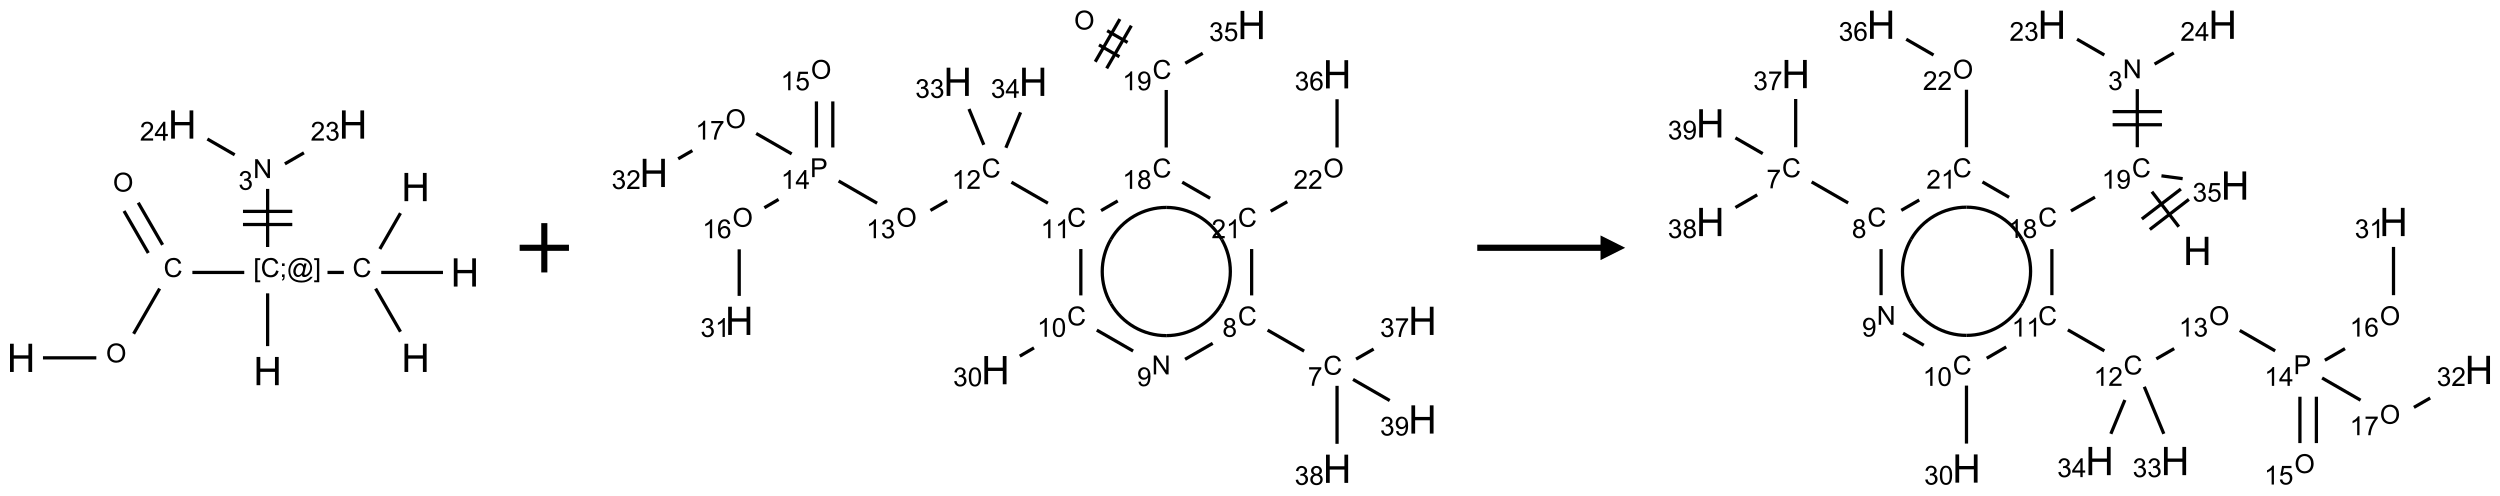 <?xml version="1.0" encoding="UTF-8"?>
<svg xmlns="http://www.w3.org/2000/svg" xmlns:xlink="http://www.w3.org/1999/xlink" width="1014" height="201" viewBox="0 0 1014 201">
<defs>
<g>
<g id="glyph-0-0">
<path d="M 2 0 L 2 -10 L 10 -10 L 10 0 Z M 2.25 -0.25 L 9.75 -0.25 L 9.75 -9.75 L 2.25 -9.75 Z M 2.25 -0.25 "/>
</g>
<g id="glyph-0-1">
<path d="M 1.281 0 L 1.281 -11.453 L 2.797 -11.453 L 2.797 -6.75 L 8.75 -6.75 L 8.75 -11.453 L 10.266 -11.453 L 10.266 0 L 8.75 0 L 8.75 -5.398 L 2.797 -5.398 L 2.797 0 Z M 1.281 0 "/>
</g>
<g id="glyph-1-0">
<path d="M 1.332 0 L 1.332 -6.668 L 6.668 -6.668 L 6.668 0 Z M 1.5 -0.168 L 6.5 -0.168 L 6.5 -6.5 L 1.5 -6.5 Z M 1.5 -0.168 "/>
</g>
<g id="glyph-1-1">
<path d="M 0.516 -3.719 C 0.516 -4.984 0.855 -5.977 1.535 -6.695 C 2.215 -7.414 3.094 -7.77 4.172 -7.77 C 4.875 -7.77 5.512 -7.602 6.078 -7.266 C 6.645 -6.93 7.074 -6.461 7.371 -5.855 C 7.668 -5.254 7.816 -4.57 7.816 -3.809 C 7.816 -3.035 7.66 -2.34 7.348 -1.73 C 7.035 -1.117 6.594 -0.656 6.02 -0.34 C 5.449 -0.027 4.828 0.129 4.168 0.129 C 3.449 0.129 2.805 -0.043 2.238 -0.391 C 1.672 -0.738 1.246 -1.211 0.953 -1.812 C 0.66 -2.414 0.516 -3.047 0.516 -3.719 Z M 1.559 -3.703 C 1.559 -2.781 1.805 -2.059 2.301 -1.527 C 2.793 -1 3.414 -0.734 4.16 -0.734 C 4.922 -0.734 5.547 -1 6.039 -1.535 C 6.531 -2.07 6.777 -2.828 6.777 -3.812 C 6.777 -4.434 6.672 -4.977 6.461 -5.441 C 6.25 -5.902 5.945 -6.262 5.539 -6.52 C 5.133 -6.773 4.68 -6.902 4.176 -6.902 C 3.461 -6.902 2.848 -6.656 2.332 -6.164 C 1.816 -5.672 1.559 -4.852 1.559 -3.703 Z M 1.559 -3.703 "/>
</g>
<g id="glyph-1-2">
<path d="M 6.27 -2.676 L 7.281 -2.422 C 7.07 -1.594 6.688 -0.961 6.137 -0.523 C 5.586 -0.086 4.914 0.129 4.121 0.129 C 3.297 0.129 2.629 -0.039 2.113 -0.371 C 1.598 -0.707 1.203 -1.191 0.934 -1.828 C 0.664 -2.465 0.531 -3.145 0.531 -3.875 C 0.531 -4.672 0.684 -5.363 0.988 -5.957 C 1.293 -6.547 1.723 -6.996 2.285 -7.305 C 2.844 -7.613 3.461 -7.766 4.137 -7.766 C 4.898 -7.766 5.543 -7.57 6.062 -7.184 C 6.582 -6.793 6.945 -6.246 7.152 -5.543 L 6.156 -5.309 C 5.98 -5.863 5.723 -6.266 5.387 -6.52 C 5.051 -6.773 4.625 -6.902 4.113 -6.902 C 3.527 -6.902 3.039 -6.762 2.645 -6.48 C 2.25 -6.199 1.973 -5.82 1.812 -5.348 C 1.652 -4.871 1.574 -4.383 1.574 -3.879 C 1.574 -3.23 1.668 -2.664 1.855 -2.18 C 2.047 -1.695 2.34 -1.332 2.738 -1.094 C 3.137 -0.855 3.57 -0.734 4.035 -0.734 C 4.602 -0.734 5.082 -0.898 5.473 -1.223 C 5.867 -1.551 6.133 -2.035 6.27 -2.676 Z M 6.27 -2.676 "/>
</g>
<g id="glyph-1-3">
<path d="M 0.723 2.121 L 0.723 -7.637 L 2.793 -7.637 L 2.793 -6.859 L 1.66 -6.859 L 1.66 1.344 L 2.793 1.344 L 2.793 2.121 Z M 0.723 2.121 "/>
</g>
<g id="glyph-1-4">
<path d="M 0.949 -4.465 L 0.949 -5.531 L 2.016 -5.531 L 2.016 -4.465 Z M 0.949 0 L 0.949 -1.066 L 2.016 -1.066 L 2.016 0 C 2.016 0.391 1.945 0.711 1.809 0.949 C 1.668 1.191 1.449 1.379 1.145 1.512 L 0.887 1.109 C 1.082 1.023 1.23 0.895 1.324 0.727 C 1.418 0.559 1.469 0.316 1.48 0 Z M 0.949 0 "/>
</g>
<g id="glyph-1-5">
<path d="M 6.047 -0.848 C 5.82 -0.59 5.57 -0.379 5.289 -0.223 C 5.008 -0.062 4.73 0.016 4.449 0.016 C 4.141 0.016 3.84 -0.074 3.547 -0.254 C 3.254 -0.434 3.02 -0.715 2.836 -1.09 C 2.652 -1.465 2.562 -1.875 2.562 -2.324 C 2.562 -2.875 2.703 -3.43 2.988 -3.98 C 3.27 -4.535 3.621 -4.953 4.043 -5.23 C 4.461 -5.508 4.871 -5.645 5.266 -5.645 C 5.566 -5.645 5.855 -5.566 6.129 -5.41 C 6.402 -5.25 6.641 -5.012 6.84 -4.688 L 7.016 -5.496 L 7.949 -5.496 L 7.199 -2 C 7.094 -1.516 7.043 -1.246 7.043 -1.191 C 7.043 -1.098 7.078 -1.02 7.148 -0.949 C 7.219 -0.883 7.305 -0.848 7.406 -0.848 C 7.59 -0.848 7.832 -0.953 8.129 -1.168 C 8.527 -1.445 8.84 -1.816 9.07 -2.285 C 9.301 -2.75 9.418 -3.234 9.418 -3.73 C 9.418 -4.309 9.27 -4.852 8.973 -5.355 C 8.676 -5.859 8.23 -6.262 7.645 -6.562 C 7.055 -6.863 6.406 -7.016 5.691 -7.016 C 4.879 -7.016 4.137 -6.824 3.465 -6.445 C 2.793 -6.066 2.273 -5.52 1.902 -4.809 C 1.535 -4.098 1.348 -3.34 1.348 -2.527 C 1.348 -1.676 1.535 -0.941 1.902 -0.328 C 2.273 0.285 2.809 0.742 3.508 1.035 C 4.207 1.328 4.984 1.473 5.832 1.473 C 6.742 1.473 7.504 1.32 8.121 1.016 C 8.734 0.711 9.195 0.34 9.5 -0.098 L 10.441 -0.098 C 10.266 0.266 9.961 0.637 9.531 1.016 C 9.102 1.395 8.59 1.695 7.996 1.914 C 7.402 2.133 6.688 2.246 5.848 2.246 C 5.078 2.246 4.367 2.145 3.715 1.949 C 3.066 1.75 2.512 1.453 2.051 1.055 C 1.594 0.656 1.25 0.199 1.016 -0.316 C 0.723 -0.973 0.578 -1.684 0.578 -2.441 C 0.578 -3.289 0.75 -4.098 1.098 -4.863 C 1.523 -5.805 2.125 -6.527 2.902 -7.027 C 3.684 -7.527 4.629 -7.777 5.738 -7.777 C 6.602 -7.777 7.375 -7.602 8.059 -7.246 C 8.746 -6.895 9.285 -6.371 9.684 -5.672 C 10.02 -5.07 10.188 -4.418 10.188 -3.715 C 10.188 -2.707 9.832 -1.812 9.125 -1.031 C 8.492 -0.328 7.801 0.02 7.051 0.02 C 6.812 0.02 6.617 -0.016 6.473 -0.09 C 6.324 -0.16 6.215 -0.266 6.145 -0.402 C 6.102 -0.488 6.066 -0.637 6.047 -0.848 Z M 3.527 -2.262 C 3.527 -1.785 3.641 -1.414 3.863 -1.152 C 4.09 -0.887 4.348 -0.754 4.641 -0.754 C 4.836 -0.754 5.039 -0.812 5.254 -0.93 C 5.469 -1.047 5.676 -1.219 5.871 -1.449 C 6.066 -1.676 6.23 -1.969 6.355 -2.32 C 6.48 -2.672 6.543 -3.027 6.543 -3.379 C 6.543 -3.852 6.426 -4.219 6.191 -4.48 C 5.957 -4.738 5.672 -4.871 5.332 -4.871 C 5.109 -4.871 4.902 -4.812 4.707 -4.699 C 4.512 -4.586 4.32 -4.406 4.137 -4.156 C 3.953 -3.906 3.805 -3.602 3.691 -3.246 C 3.582 -2.887 3.527 -2.559 3.527 -2.262 Z M 3.527 -2.262 "/>
</g>
<g id="glyph-1-6">
<path d="M 2.27 2.121 L 0.203 2.121 L 0.203 1.344 L 1.332 1.344 L 1.332 -6.859 L 0.203 -6.859 L 0.203 -7.637 L 2.27 -7.637 Z M 2.27 2.121 "/>
</g>
<g id="glyph-1-7">
<path d="M 0.812 0 L 0.812 -7.637 L 1.848 -7.637 L 5.859 -1.641 L 5.859 -7.637 L 6.828 -7.637 L 6.828 0 L 5.793 0 L 1.781 -6 L 1.781 0 Z M 0.812 0 "/>
</g>
<g id="glyph-1-8">
<path d="M 0.449 -2.016 L 1.387 -2.141 C 1.492 -1.609 1.676 -1.227 1.934 -0.992 C 2.191 -0.758 2.508 -0.641 2.879 -0.641 C 3.32 -0.641 3.695 -0.793 3.996 -1.098 C 4.301 -1.402 4.453 -1.781 4.453 -2.234 C 4.453 -2.664 4.312 -3.02 4.031 -3.301 C 3.75 -3.578 3.391 -3.719 2.957 -3.719 C 2.781 -3.719 2.562 -3.684 2.297 -3.613 L 2.402 -4.438 C 2.465 -4.43 2.516 -4.426 2.551 -4.426 C 2.949 -4.426 3.312 -4.531 3.629 -4.738 C 3.949 -4.949 4.109 -5.27 4.109 -5.703 C 4.109 -6.047 3.992 -6.332 3.762 -6.559 C 3.527 -6.785 3.227 -6.895 2.859 -6.895 C 2.496 -6.895 2.191 -6.781 1.949 -6.551 C 1.707 -6.324 1.547 -5.98 1.48 -5.52 L 0.543 -5.688 C 0.656 -6.316 0.918 -6.805 1.324 -7.148 C 1.73 -7.492 2.234 -7.668 2.84 -7.668 C 3.254 -7.668 3.641 -7.578 3.988 -7.398 C 4.34 -7.219 4.609 -6.977 4.793 -6.668 C 4.98 -6.359 5.074 -6.031 5.074 -5.684 C 5.074 -5.352 4.984 -5.051 4.809 -4.781 C 4.629 -4.512 4.367 -4.297 4.02 -4.137 C 4.473 -4.031 4.824 -3.816 5.074 -3.488 C 5.324 -3.16 5.449 -2.75 5.449 -2.254 C 5.449 -1.59 5.203 -1.023 4.719 -0.559 C 4.234 -0.098 3.617 0.137 2.875 0.137 C 2.203 0.137 1.648 -0.062 1.207 -0.465 C 0.762 -0.863 0.512 -1.379 0.449 -2.016 Z M 0.449 -2.016 "/>
</g>
<g id="glyph-1-9">
<path d="M 5.371 -0.902 L 5.371 0 L 0.324 0 C 0.316 -0.227 0.352 -0.441 0.434 -0.652 C 0.562 -0.996 0.766 -1.332 1.051 -1.668 C 1.332 -2 1.742 -2.387 2.277 -2.824 C 3.105 -3.504 3.668 -4.043 3.957 -4.441 C 4.25 -4.84 4.395 -5.215 4.395 -5.566 C 4.395 -5.938 4.262 -6.254 3.996 -6.508 C 3.73 -6.762 3.387 -6.891 2.957 -6.891 C 2.508 -6.891 2.145 -6.754 1.875 -6.484 C 1.605 -6.215 1.469 -5.84 1.465 -5.359 L 0.5 -5.457 C 0.566 -6.176 0.812 -6.727 1.246 -7.102 C 1.676 -7.477 2.254 -7.668 2.98 -7.668 C 3.711 -7.668 4.293 -7.465 4.719 -7.059 C 5.145 -6.652 5.359 -6.148 5.359 -5.547 C 5.359 -5.242 5.297 -4.941 5.172 -4.645 C 5.047 -4.352 4.84 -4.039 4.551 -3.715 C 4.262 -3.387 3.777 -2.938 3.105 -2.371 C 2.543 -1.898 2.18 -1.578 2.02 -1.41 C 1.859 -1.242 1.73 -1.07 1.625 -0.902 Z M 5.371 -0.902 "/>
</g>
<g id="glyph-1-10">
<path d="M 3.449 0 L 3.449 -1.828 L 0.137 -1.828 L 0.137 -2.688 L 3.621 -7.637 L 4.387 -7.637 L 4.387 -2.688 L 5.418 -2.688 L 5.418 -1.828 L 4.387 -1.828 L 4.387 0 Z M 3.449 -2.688 L 3.449 -6.129 L 1.059 -2.688 Z M 3.449 -2.688 "/>
</g>
<g id="glyph-1-11">
<path d="M 3.973 0 L 3.035 0 L 3.035 -5.973 C 2.809 -5.758 2.516 -5.543 2.148 -5.328 C 1.781 -5.113 1.453 -4.953 1.16 -4.844 L 1.16 -5.75 C 1.684 -5.996 2.145 -6.297 2.535 -6.645 C 2.93 -6.996 3.207 -7.336 3.371 -7.668 L 3.973 -7.668 Z M 3.973 0 "/>
</g>
<g id="glyph-1-12">
<path d="M 0.582 -1.766 L 1.484 -1.848 C 1.562 -1.426 1.707 -1.117 1.922 -0.926 C 2.137 -0.734 2.414 -0.641 2.75 -0.641 C 3.039 -0.641 3.289 -0.707 3.508 -0.84 C 3.727 -0.973 3.902 -1.148 4.043 -1.367 C 4.18 -1.586 4.297 -1.887 4.391 -2.262 C 4.484 -2.637 4.531 -3.016 4.531 -3.406 C 4.531 -3.449 4.531 -3.512 4.527 -3.594 C 4.34 -3.297 4.082 -3.055 3.758 -2.867 C 3.434 -2.68 3.082 -2.59 2.703 -2.59 C 2.07 -2.59 1.535 -2.816 1.098 -3.277 C 0.66 -3.734 0.441 -4.34 0.441 -5.09 C 0.441 -5.863 0.672 -6.484 1.129 -6.957 C 1.586 -7.43 2.156 -7.668 2.844 -7.668 C 3.34 -7.668 3.793 -7.531 4.207 -7.266 C 4.617 -7 4.93 -6.617 5.145 -6.121 C 5.355 -5.629 5.465 -4.91 5.465 -3.973 C 5.465 -2.996 5.359 -2.223 5.145 -1.645 C 4.934 -1.066 4.617 -0.625 4.199 -0.324 C 3.781 -0.02 3.293 0.129 2.73 0.129 C 2.133 0.129 1.645 -0.035 1.266 -0.367 C 0.887 -0.699 0.66 -1.164 0.582 -1.766 Z M 4.422 -5.137 C 4.422 -5.676 4.277 -6.102 3.992 -6.418 C 3.707 -6.734 3.359 -6.891 2.957 -6.891 C 2.543 -6.891 2.18 -6.719 1.871 -6.379 C 1.562 -6.039 1.406 -5.598 1.406 -5.059 C 1.406 -4.57 1.555 -4.176 1.848 -3.871 C 2.141 -3.566 2.5 -3.418 2.934 -3.418 C 3.367 -3.418 3.723 -3.57 4.004 -3.871 C 4.281 -4.176 4.422 -4.598 4.422 -5.137 Z M 4.422 -5.137 "/>
</g>
<g id="glyph-1-13">
<path d="M 1.887 -4.141 C 1.496 -4.281 1.207 -4.484 1.02 -4.75 C 0.832 -5.016 0.738 -5.328 0.738 -5.699 C 0.738 -6.254 0.938 -6.719 1.34 -7.098 C 1.738 -7.477 2.27 -7.668 2.934 -7.668 C 3.598 -7.668 4.137 -7.473 4.543 -7.086 C 4.949 -6.699 5.152 -6.227 5.152 -5.672 C 5.152 -5.316 5.059 -5.008 4.871 -4.746 C 4.688 -4.484 4.406 -4.281 4.027 -4.141 C 4.496 -3.988 4.852 -3.742 5.098 -3.402 C 5.34 -3.062 5.465 -2.656 5.465 -2.184 C 5.465 -1.531 5.234 -0.98 4.77 -0.535 C 4.309 -0.09 3.703 0.129 2.949 0.129 C 2.195 0.129 1.586 -0.094 1.125 -0.539 C 0.664 -0.984 0.434 -1.543 0.434 -2.207 C 0.434 -2.703 0.559 -3.121 0.809 -3.457 C 1.062 -3.793 1.422 -4.02 1.887 -4.141 Z M 1.699 -5.73 C 1.699 -5.367 1.812 -5.074 2.047 -4.844 C 2.281 -4.613 2.582 -4.5 2.953 -4.5 C 3.312 -4.5 3.609 -4.613 3.84 -4.84 C 4.07 -5.066 4.188 -5.348 4.188 -5.676 C 4.188 -6.02 4.07 -6.309 3.832 -6.543 C 3.594 -6.777 3.297 -6.895 2.941 -6.895 C 2.586 -6.895 2.289 -6.781 2.051 -6.551 C 1.816 -6.324 1.699 -6.047 1.699 -5.73 Z M 1.395 -2.203 C 1.395 -1.938 1.461 -1.676 1.586 -1.426 C 1.711 -1.176 1.902 -0.984 2.152 -0.848 C 2.402 -0.711 2.672 -0.641 2.957 -0.641 C 3.406 -0.641 3.777 -0.785 4.066 -1.074 C 4.359 -1.363 4.504 -1.727 4.504 -2.172 C 4.504 -2.625 4.355 -2.996 4.055 -3.293 C 3.754 -3.586 3.379 -3.734 2.926 -3.734 C 2.484 -3.734 2.121 -3.59 1.832 -3.297 C 1.543 -3.004 1.395 -2.641 1.395 -2.203 Z M 1.395 -2.203 "/>
</g>
<g id="glyph-1-14">
<path d="M 0.824 0 L 0.824 -7.637 L 3.703 -7.637 C 4.211 -7.637 4.598 -7.609 4.863 -7.562 C 5.238 -7.5 5.555 -7.383 5.809 -7.207 C 6.062 -7.031 6.266 -6.785 6.418 -6.469 C 6.574 -6.152 6.652 -5.805 6.652 -5.426 C 6.652 -4.777 6.445 -4.227 6.031 -3.777 C 5.617 -3.328 4.871 -3.105 3.793 -3.105 L 1.832 -3.105 L 1.832 0 Z M 1.832 -4.004 L 3.809 -4.004 C 4.461 -4.004 4.922 -4.125 5.199 -4.371 C 5.473 -4.613 5.609 -4.953 5.609 -5.395 C 5.609 -5.715 5.527 -5.988 5.367 -6.215 C 5.207 -6.441 4.992 -6.594 4.73 -6.668 C 4.559 -6.711 4.246 -6.734 3.785 -6.734 L 1.832 -6.734 Z M 1.832 -4.004 "/>
</g>
<g id="glyph-1-15">
<path d="M 0.441 -2 L 1.426 -2.082 C 1.5 -1.605 1.668 -1.242 1.934 -1.004 C 2.199 -0.762 2.52 -0.641 2.895 -0.641 C 3.348 -0.641 3.73 -0.812 4.043 -1.152 C 4.355 -1.492 4.512 -1.941 4.512 -2.504 C 4.512 -3.039 4.359 -3.461 4.059 -3.77 C 3.758 -4.078 3.367 -4.234 2.879 -4.234 C 2.578 -4.234 2.305 -4.164 2.062 -4.027 C 1.82 -3.891 1.629 -3.715 1.488 -3.496 L 0.609 -3.609 L 1.348 -7.531 L 5.145 -7.531 L 5.145 -6.637 L 2.098 -6.637 L 1.688 -4.582 C 2.145 -4.902 2.625 -5.062 3.129 -5.062 C 3.797 -5.062 4.359 -4.832 4.816 -4.371 C 5.277 -3.91 5.504 -3.312 5.504 -2.59 C 5.504 -1.898 5.305 -1.301 4.902 -0.797 C 4.41 -0.18 3.742 0.129 2.895 0.129 C 2.199 0.129 1.633 -0.062 1.195 -0.453 C 0.758 -0.844 0.504 -1.359 0.441 -2 Z M 0.441 -2 "/>
</g>
<g id="glyph-1-16">
<path d="M 5.309 -5.766 L 4.375 -5.691 C 4.293 -6.059 4.172 -6.328 4.02 -6.496 C 3.766 -6.762 3.453 -6.895 3.082 -6.895 C 2.785 -6.895 2.523 -6.812 2.297 -6.645 C 2 -6.43 1.77 -6.117 1.598 -5.703 C 1.43 -5.289 1.34 -4.703 1.332 -3.938 C 1.559 -4.281 1.836 -4.535 2.16 -4.703 C 2.488 -4.871 2.828 -4.953 3.188 -4.953 C 3.812 -4.953 4.344 -4.723 4.785 -4.262 C 5.223 -3.801 5.441 -3.207 5.441 -2.48 C 5.441 -2 5.34 -1.555 5.133 -1.145 C 4.926 -0.73 4.641 -0.418 4.281 -0.199 C 3.922 0.02 3.512 0.129 3.051 0.129 C 2.27 0.129 1.633 -0.156 1.141 -0.73 C 0.648 -1.305 0.402 -2.254 0.402 -3.574 C 0.402 -5.051 0.672 -6.121 1.219 -6.793 C 1.695 -7.375 2.336 -7.668 3.141 -7.668 C 3.742 -7.668 4.234 -7.5 4.617 -7.16 C 5 -6.824 5.23 -6.359 5.309 -5.766 Z M 1.48 -2.473 C 1.48 -2.152 1.547 -1.844 1.684 -1.547 C 1.82 -1.25 2.016 -1.027 2.262 -0.871 C 2.508 -0.719 2.766 -0.641 3.035 -0.641 C 3.434 -0.641 3.773 -0.801 4.059 -1.121 C 4.344 -1.441 4.484 -1.875 4.484 -2.422 C 4.484 -2.949 4.344 -3.367 4.062 -3.668 C 3.781 -3.973 3.426 -4.125 3 -4.125 C 2.578 -4.125 2.219 -3.973 1.922 -3.668 C 1.625 -3.363 1.48 -2.969 1.48 -2.473 Z M 1.48 -2.473 "/>
</g>
<g id="glyph-1-17">
<path d="M 0.504 -6.637 L 0.504 -7.535 L 5.449 -7.535 L 5.449 -6.809 C 4.961 -6.289 4.48 -5.602 4.004 -4.746 C 3.527 -3.887 3.156 -3.004 2.895 -2.098 C 2.707 -1.461 2.59 -0.762 2.535 0 L 1.574 0 C 1.582 -0.602 1.703 -1.328 1.926 -2.176 C 2.152 -3.027 2.477 -3.848 2.898 -4.637 C 3.32 -5.426 3.77 -6.094 4.246 -6.637 Z M 0.504 -6.637 "/>
</g>
<g id="glyph-1-18">
<path d="M 0.441 -3.766 C 0.441 -4.668 0.535 -5.395 0.723 -5.945 C 0.906 -6.496 1.184 -6.922 1.551 -7.219 C 1.918 -7.516 2.375 -7.668 2.934 -7.668 C 3.344 -7.668 3.703 -7.586 4.012 -7.418 C 4.32 -7.254 4.574 -7.016 4.777 -6.707 C 4.977 -6.395 5.137 -6.016 5.25 -5.57 C 5.363 -5.125 5.422 -4.523 5.422 -3.766 C 5.422 -2.871 5.328 -2.148 5.145 -1.598 C 4.961 -1.047 4.688 -0.621 4.32 -0.32 C 3.953 -0.02 3.492 0.129 2.934 0.129 C 2.195 0.129 1.617 -0.133 1.199 -0.66 C 0.695 -1.297 0.441 -2.332 0.441 -3.766 Z M 1.406 -3.766 C 1.406 -2.512 1.555 -1.68 1.848 -1.262 C 2.141 -0.848 2.5 -0.641 2.934 -0.641 C 3.363 -0.641 3.727 -0.848 4.02 -1.266 C 4.312 -1.684 4.457 -2.516 4.457 -3.766 C 4.457 -5.023 4.312 -5.859 4.02 -6.27 C 3.727 -6.684 3.359 -6.891 2.922 -6.891 C 2.492 -6.891 2.148 -6.707 1.891 -6.344 C 1.566 -5.879 1.406 -5.02 1.406 -3.766 Z M 1.406 -3.766 "/>
</g>
</g>
</defs>
<path fill="none" stroke-width="0.033" stroke-linecap="butt" stroke-linejoin="miter" stroke="rgb(0%, 0%, 0%)" stroke-opacity="1" stroke-miterlimit="10" d="M 0.222 2.366 L 0.763 2.366 " transform="matrix(40, 0, 0, 40, 8.549, 50.502)"/>
<path fill="none" stroke-width="0.033" stroke-linecap="butt" stroke-linejoin="miter" stroke="rgb(0%, 0%, 0%)" stroke-opacity="1" stroke-miterlimit="10" d="M 1.141 2.122 L 1.405 1.664 " transform="matrix(40, 0, 0, 40, 8.549, 50.502)"/>
<path fill="none" stroke-width="0.033" stroke-linecap="butt" stroke-linejoin="miter" stroke="rgb(0%, 0%, 0%)" stroke-opacity="1" stroke-miterlimit="10" d="M 1.435 1.22 L 1.188 0.793 " transform="matrix(40, 0, 0, 40, 8.549, 50.502)"/>
<path fill="none" stroke-width="0.033" stroke-linecap="butt" stroke-linejoin="miter" stroke="rgb(0%, 0%, 0%)" stroke-opacity="1" stroke-miterlimit="10" d="M 1.29 1.303 L 1.044 0.877 " transform="matrix(40, 0, 0, 40, 8.549, 50.502)"/>
<path fill="none" stroke-width="0.033" stroke-linecap="butt" stroke-linejoin="miter" stroke="rgb(0%, 0%, 0%)" stroke-opacity="1" stroke-miterlimit="10" d="M 1.737 1.5 L 2.263 1.5 " transform="matrix(40, 0, 0, 40, 8.549, 50.502)"/>
<path fill="none" stroke-width="0.033" stroke-linecap="butt" stroke-linejoin="miter" stroke="rgb(0%, 0%, 0%)" stroke-opacity="1" stroke-miterlimit="10" d="M 2.5 1.712 L 2.5 2.247 " transform="matrix(40, 0, 0, 40, 8.549, 50.502)"/>
<path fill="none" stroke-width="0.033" stroke-linecap="butt" stroke-linejoin="miter" stroke="rgb(0%, 0%, 0%)" stroke-opacity="1" stroke-miterlimit="10" d="M 3.107 1.5 L 3.273 1.5 " transform="matrix(40, 0, 0, 40, 8.549, 50.502)"/>
<path fill="none" stroke-width="0.033" stroke-linecap="butt" stroke-linejoin="miter" stroke="rgb(0%, 0%, 0%)" stroke-opacity="1" stroke-miterlimit="10" d="M 3.638 1.262 L 3.847 0.899 " transform="matrix(40, 0, 0, 40, 8.549, 50.502)"/>
<path fill="none" stroke-width="0.033" stroke-linecap="butt" stroke-linejoin="miter" stroke="rgb(0%, 0%, 0%)" stroke-opacity="1" stroke-miterlimit="10" d="M 3.595 1.664 L 3.847 2.101 " transform="matrix(40, 0, 0, 40, 8.549, 50.502)"/>
<path fill="none" stroke-width="0.033" stroke-linecap="butt" stroke-linejoin="miter" stroke="rgb(0%, 0%, 0%)" stroke-opacity="1" stroke-miterlimit="10" d="M 3.652 1.5 L 4.278 1.5 " transform="matrix(40, 0, 0, 40, 8.549, 50.502)"/>
<path fill="none" stroke-width="0.033" stroke-linecap="butt" stroke-linejoin="miter" stroke="rgb(0%, 0%, 0%)" stroke-opacity="1" stroke-miterlimit="10" d="M 2.5 1.242 L 2.5 0.653 " transform="matrix(40, 0, 0, 40, 8.549, 50.502)"/>
<path fill="none" stroke-width="0.033" stroke-linecap="butt" stroke-linejoin="miter" stroke="rgb(0%, 0%, 0%)" stroke-opacity="1" stroke-miterlimit="10" d="M 2.75 0.881 L 2.25 0.881 " transform="matrix(40, 0, 0, 40, 8.549, 50.502)"/>
<path fill="none" stroke-width="0.033" stroke-linecap="butt" stroke-linejoin="miter" stroke="rgb(0%, 0%, 0%)" stroke-opacity="1" stroke-miterlimit="10" d="M 2.75 1.014 L 2.25 1.014 " transform="matrix(40, 0, 0, 40, 8.549, 50.502)"/>
<path fill="none" stroke-width="0.033" stroke-linecap="butt" stroke-linejoin="miter" stroke="rgb(0%, 0%, 0%)" stroke-opacity="1" stroke-miterlimit="10" d="M 2.675 0.399 L 2.868 0.287 " transform="matrix(40, 0, 0, 40, 8.549, 50.502)"/>
<path fill="none" stroke-width="0.033" stroke-linecap="butt" stroke-linejoin="miter" stroke="rgb(0%, 0%, 0%)" stroke-opacity="1" stroke-miterlimit="10" d="M 2.166 0.307 L 1.889 0.147 " transform="matrix(40, 0, 0, 40, 8.549, 50.502)"/>
<g fill="rgb(0%, 0%, 0%)" fill-opacity="1">
<use xlink:href="#glyph-0-1" x="2.777" y="150.871"/>
</g>
<g fill="rgb(0%, 0%, 0%)" fill-opacity="1">
<use xlink:href="#glyph-1-1" x="42.973" y="146.992"/>
</g>
<g fill="rgb(0%, 0%, 0%)" fill-opacity="1">
<use xlink:href="#glyph-1-2" x="66.332" y="112.348"/>
</g>
<g fill="rgb(0%, 0%, 0%)" fill-opacity="1">
<use xlink:href="#glyph-1-1" x="45.793" y="77.711"/>
</g>
<g fill="rgb(0%, 0%, 0%)" fill-opacity="1">
<use xlink:href="#glyph-1-3" x="102.762" y="112.355"/>
<use xlink:href="#glyph-1-2" x="105.725" y="112.355"/>
<use xlink:href="#glyph-1-4" x="113.428" y="112.355"/>
<use xlink:href="#glyph-1-5" x="116.392" y="112.355"/>
<use xlink:href="#glyph-1-6" x="127.22" y="112.355"/>
</g>
<g fill="rgb(0%, 0%, 0%)" fill-opacity="1">
<use xlink:href="#glyph-0-1" x="102.777" y="156.23"/>
</g>
<g fill="rgb(0%, 0%, 0%)" fill-opacity="1">
<use xlink:href="#glyph-1-2" x="142.957" y="112.348"/>
</g>
<g fill="rgb(0%, 0%, 0%)" fill-opacity="1">
<use xlink:href="#glyph-0-1" x="162.777" y="81.59"/>
</g>
<g fill="rgb(0%, 0%, 0%)" fill-opacity="1">
<use xlink:href="#glyph-0-1" x="162.777" y="150.871"/>
</g>
<g fill="rgb(0%, 0%, 0%)" fill-opacity="1">
<use xlink:href="#glyph-0-1" x="182.777" y="116.23"/>
</g>
<g fill="rgb(0%, 0%, 0%)" fill-opacity="1">
<use xlink:href="#glyph-1-7" x="102.676" y="72.215"/>
</g>
<g fill="rgb(0%, 0%, 0%)" fill-opacity="1">
<use xlink:href="#glyph-1-8" x="96.703" y="76.984"/>
</g>
<g fill="rgb(0%, 0%, 0%)" fill-opacity="1">
<use xlink:href="#glyph-0-1" x="137.418" y="56.23"/>
</g>
<g fill="rgb(0%, 0%, 0%)" fill-opacity="1">
<use xlink:href="#glyph-1-9" x="125.984" y="57.023"/>
<use xlink:href="#glyph-1-8" x="131.917" y="57.023"/>
</g>
<g fill="rgb(0%, 0%, 0%)" fill-opacity="1">
<use xlink:href="#glyph-0-1" x="68.137" y="56.23"/>
</g>
<g fill="rgb(0%, 0%, 0%)" fill-opacity="1">
<use xlink:href="#glyph-1-9" x="56.734" y="57.023"/>
<use xlink:href="#glyph-1-10" x="62.667" y="57.023"/>
</g>
<path fill="none" stroke-width="0.062" stroke-linecap="butt" stroke-linejoin="miter" stroke="rgb(0%, 0%, 0%)" stroke-opacity="1" stroke-miterlimit="10" d="M -0 0 L 0.5 0 M 0.25 -0.25 L 0.25 0.25 " transform="matrix(40, 0, 0, 40, 210.771, 100.5)"/>
<path fill="none" stroke-width="0.033" stroke-linecap="butt" stroke-linejoin="miter" stroke="rgb(0%, 0%, 0%)" stroke-opacity="1" stroke-miterlimit="10" d="M 4.514 0.202 L 4.721 0.322 " transform="matrix(40, 0, 0, 40, 265.186, 10.133)"/>
<path fill="none" stroke-width="0.033" stroke-linecap="butt" stroke-linejoin="miter" stroke="rgb(0%, 0%, 0%)" stroke-opacity="1" stroke-miterlimit="10" d="M 4.597 0.058 L 4.804 0.177 " transform="matrix(40, 0, 0, 40, 265.186, 10.133)"/>
<path fill="none" stroke-width="0.033" stroke-linecap="butt" stroke-linejoin="miter" stroke="rgb(0%, 0%, 0%)" stroke-opacity="1" stroke-miterlimit="10" d="M 4.592 0.44 L 4.842 0.007 " transform="matrix(40, 0, 0, 40, 265.186, 10.133)"/>
<path fill="none" stroke-width="0.033" stroke-linecap="butt" stroke-linejoin="miter" stroke="rgb(0%, 0%, 0%)" stroke-opacity="1" stroke-miterlimit="10" d="M 4.476 0.373 L 4.726 -0.06 " transform="matrix(40, 0, 0, 40, 265.186, 10.133)"/>
<path fill="none" stroke-width="0.033" stroke-linecap="butt" stroke-linejoin="miter" stroke="rgb(0%, 0%, 0%)" stroke-opacity="1" stroke-miterlimit="10" d="M 5.196 0.659 L 5.196 1.242 " transform="matrix(40, 0, 0, 40, 265.186, 10.133)"/>
<path fill="none" stroke-width="0.033" stroke-linecap="butt" stroke-linejoin="miter" stroke="rgb(0%, 0%, 0%)" stroke-opacity="1" stroke-miterlimit="10" d="M 4.704 1.784 L 4.535 1.882 " transform="matrix(40, 0, 0, 40, 265.186, 10.133)"/>
<path fill="none" stroke-width="0.033" stroke-linecap="butt" stroke-linejoin="miter" stroke="rgb(0%, 0%, 0%)" stroke-opacity="1" stroke-miterlimit="10" d="M 3.996 1.807 L 3.626 1.594 " transform="matrix(40, 0, 0, 40, 265.186, 10.133)"/>
<path fill="none" stroke-width="0.033" stroke-linecap="butt" stroke-linejoin="miter" stroke="rgb(0%, 0%, 0%)" stroke-opacity="1" stroke-miterlimit="10" d="M 2.975 1.782 L 2.805 1.88 " transform="matrix(40, 0, 0, 40, 265.186, 10.133)"/>
<path fill="none" stroke-width="0.033" stroke-linecap="butt" stroke-linejoin="miter" stroke="rgb(0%, 0%, 0%)" stroke-opacity="1" stroke-miterlimit="10" d="M 2.264 1.807 L 1.874 1.582 " transform="matrix(40, 0, 0, 40, 265.186, 10.133)"/>
<path fill="none" stroke-width="0.033" stroke-linecap="butt" stroke-linejoin="miter" stroke="rgb(0%, 0%, 0%)" stroke-opacity="1" stroke-miterlimit="10" d="M 1.815 1.242 L 1.815 0.775 " transform="matrix(40, 0, 0, 40, 265.186, 10.133)"/>
<path fill="none" stroke-width="0.033" stroke-linecap="butt" stroke-linejoin="miter" stroke="rgb(0%, 0%, 0%)" stroke-opacity="1" stroke-miterlimit="10" d="M 1.649 1.242 L 1.649 0.775 " transform="matrix(40, 0, 0, 40, 265.186, 10.133)"/>
<path fill="none" stroke-width="0.033" stroke-linecap="butt" stroke-linejoin="miter" stroke="rgb(0%, 0%, 0%)" stroke-opacity="1" stroke-miterlimit="10" d="M 1.265 1.769 L 1.121 1.853 " transform="matrix(40, 0, 0, 40, 265.186, 10.133)"/>
<path fill="none" stroke-width="0.033" stroke-linecap="butt" stroke-linejoin="miter" stroke="rgb(0%, 0%, 0%)" stroke-opacity="1" stroke-miterlimit="10" d="M 0.866 2.275 L 0.866 2.747 " transform="matrix(40, 0, 0, 40, 265.186, 10.133)"/>
<path fill="none" stroke-width="0.033" stroke-linecap="butt" stroke-linejoin="miter" stroke="rgb(0%, 0%, 0%)" stroke-opacity="1" stroke-miterlimit="10" d="M 1.398 1.307 L 1.038 1.1 " transform="matrix(40, 0, 0, 40, 265.186, 10.133)"/>
<path fill="none" stroke-width="0.033" stroke-linecap="butt" stroke-linejoin="miter" stroke="rgb(0%, 0%, 0%)" stroke-opacity="1" stroke-miterlimit="10" d="M 0.391 1.274 L 0.247 1.357 " transform="matrix(40, 0, 0, 40, 265.186, 10.133)"/>
<path fill="none" stroke-width="0.033" stroke-linecap="butt" stroke-linejoin="miter" stroke="rgb(0%, 0%, 0%)" stroke-opacity="1" stroke-miterlimit="10" d="M 3.346 1.215 L 3.196 0.852 " transform="matrix(40, 0, 0, 40, 265.186, 10.133)"/>
<path fill="none" stroke-width="0.033" stroke-linecap="butt" stroke-linejoin="miter" stroke="rgb(0%, 0%, 0%)" stroke-opacity="1" stroke-miterlimit="10" d="M 3.57 1.245 L 3.719 0.886 " transform="matrix(40, 0, 0, 40, 265.186, 10.133)"/>
<path fill="none" stroke-width="0.033" stroke-linecap="butt" stroke-linejoin="miter" stroke="rgb(0%, 0%, 0%)" stroke-opacity="1" stroke-miterlimit="10" d="M 4.33 2.272 L 4.33 2.742 " transform="matrix(40, 0, 0, 40, 265.186, 10.133)"/>
<path fill="none" stroke-width="0.033" stroke-linecap="butt" stroke-linejoin="miter" stroke="rgb(0%, 0%, 0%)" stroke-opacity="1" stroke-miterlimit="10" d="M 3.855 3.274 L 3.711 3.358 " transform="matrix(40, 0, 0, 40, 265.186, 10.133)"/>
<path fill="none" stroke-width="0.033" stroke-linecap="butt" stroke-linejoin="miter" stroke="rgb(0%, 0%, 0%)" stroke-opacity="1" stroke-miterlimit="10" d="M 4.492 3.094 L 4.86 3.306 " transform="matrix(40, 0, 0, 40, 265.186, 10.133)"/>
<path fill="none" stroke-width="0.033" stroke-linecap="butt" stroke-linejoin="miter" stroke="rgb(0%, 0%, 0%)" stroke-opacity="1" stroke-miterlimit="10" d="M 5.387 3.39 L 5.667 3.228 " transform="matrix(40, 0, 0, 40, 265.186, 10.133)"/>
<path fill="none" stroke-width="0.033" stroke-linecap="butt" stroke-linejoin="miter" stroke="rgb(0%, 0%, 0%)" stroke-opacity="1" stroke-miterlimit="10" d="M 6.224 3.094 L 6.594 3.307 " transform="matrix(40, 0, 0, 40, 265.186, 10.133)"/>
<path fill="none" stroke-width="0.033" stroke-linecap="butt" stroke-linejoin="miter" stroke="rgb(0%, 0%, 0%)" stroke-opacity="1" stroke-miterlimit="10" d="M 7.121 3.388 L 7.299 3.286 " transform="matrix(40, 0, 0, 40, 265.186, 10.133)"/>
<path fill="none" stroke-width="0.033" stroke-linecap="butt" stroke-linejoin="miter" stroke="rgb(0%, 0%, 0%)" stroke-opacity="1" stroke-miterlimit="10" d="M 6.928 3.659 L 6.928 4.247 " transform="matrix(40, 0, 0, 40, 265.186, 10.133)"/>
<path fill="none" stroke-width="0.033" stroke-linecap="butt" stroke-linejoin="miter" stroke="rgb(0%, 0%, 0%)" stroke-opacity="1" stroke-miterlimit="10" d="M 7.09 3.594 L 7.462 3.808 " transform="matrix(40, 0, 0, 40, 265.186, 10.133)"/>
<path fill="none" stroke-width="0.033" stroke-linecap="butt" stroke-linejoin="miter" stroke="rgb(0%, 0%, 0%)" stroke-opacity="1" stroke-miterlimit="10" d="M 6.062 2.742 L 6.062 2.272 " transform="matrix(40, 0, 0, 40, 265.186, 10.133)"/>
<path fill="none" stroke-width="0.033" stroke-linecap="butt" stroke-linejoin="miter" stroke="rgb(0%, 0%, 0%)" stroke-opacity="1" stroke-miterlimit="10" d="M 5.641 1.757 L 5.358 1.594 " transform="matrix(40, 0, 0, 40, 265.186, 10.133)"/>
<path fill="none" stroke-width="0.033" stroke-linecap="butt" stroke-linejoin="miter" stroke="rgb(0%, 0%, 0%)" stroke-opacity="1" stroke-miterlimit="10" d="M 6.255 1.888 L 6.423 1.792 " transform="matrix(40, 0, 0, 40, 265.186, 10.133)"/>
<path fill="none" stroke-width="0.033" stroke-linecap="butt" stroke-linejoin="miter" stroke="rgb(0%, 0%, 0%)" stroke-opacity="1" stroke-miterlimit="10" d="M 6.928 1.242 L 6.928 0.753 " transform="matrix(40, 0, 0, 40, 265.186, 10.133)"/>
<path fill="none" stroke-width="0.033" stroke-linecap="butt" stroke-linejoin="miter" stroke="rgb(0%, 0%, 0%)" stroke-opacity="1" stroke-miterlimit="10" d="M 5.389 0.388 L 5.566 0.287 " transform="matrix(40, 0, 0, 40, 265.186, 10.133)"/>
<path fill="none" stroke-width="0.033" stroke-linecap="butt" stroke-linejoin="miter" stroke="rgb(0%, 0%, 0%)" stroke-opacity="1" stroke-miterlimit="10" d="M 4.634 2.175 C 4.75 1.974 4.964 1.85 5.196 1.85 " transform="matrix(40, 0, 0, 40, 265.186, 10.133)"/>
<path fill="none" stroke-width="0.033" stroke-linecap="butt" stroke-linejoin="miter" stroke="rgb(0%, 0%, 0%)" stroke-opacity="1" stroke-miterlimit="10" d="M 4.634 2.825 C 4.518 2.624 4.518 2.376 4.634 2.175 " transform="matrix(40, 0, 0, 40, 265.186, 10.133)"/>
<path fill="none" stroke-width="0.033" stroke-linecap="butt" stroke-linejoin="miter" stroke="rgb(0%, 0%, 0%)" stroke-opacity="1" stroke-miterlimit="10" d="M 5.196 3.15 C 4.964 3.15 4.75 3.026 4.634 2.825 " transform="matrix(40, 0, 0, 40, 265.186, 10.133)"/>
<path fill="none" stroke-width="0.033" stroke-linecap="butt" stroke-linejoin="miter" stroke="rgb(0%, 0%, 0%)" stroke-opacity="1" stroke-miterlimit="10" d="M 5.759 2.825 C 5.643 3.026 5.428 3.15 5.196 3.15 " transform="matrix(40, 0, 0, 40, 265.186, 10.133)"/>
<path fill="none" stroke-width="0.033" stroke-linecap="butt" stroke-linejoin="miter" stroke="rgb(0%, 0%, 0%)" stroke-opacity="1" stroke-miterlimit="10" d="M 5.759 2.175 C 5.875 2.376 5.875 2.624 5.759 2.825 " transform="matrix(40, 0, 0, 40, 265.186, 10.133)"/>
<path fill="none" stroke-width="0.033" stroke-linecap="butt" stroke-linejoin="miter" stroke="rgb(0%, 0%, 0%)" stroke-opacity="1" stroke-miterlimit="10" d="M 5.196 1.85 C 5.428 1.85 5.643 1.974 5.759 2.175 " transform="matrix(40, 0, 0, 40, 265.186, 10.133)"/>
<g fill="rgb(0%, 0%, 0%)" fill-opacity="1">
<use xlink:href="#glyph-1-1" x="435.637" y="11.98"/>
</g>
<g fill="rgb(0%, 0%, 0%)" fill-opacity="1">
<use xlink:href="#glyph-1-2" x="467.438" y="31.977"/>
</g>
<g fill="rgb(0%, 0%, 0%)" fill-opacity="1">
<use xlink:href="#glyph-1-11" x="455.238" y="36.613"/>
<use xlink:href="#glyph-1-12" x="461.171" y="36.613"/>
</g>
<g fill="rgb(0%, 0%, 0%)" fill-opacity="1">
<use xlink:href="#glyph-1-2" x="467.438" y="71.977"/>
</g>
<g fill="rgb(0%, 0%, 0%)" fill-opacity="1">
<use xlink:href="#glyph-1-11" x="455.238" y="76.613"/>
<use xlink:href="#glyph-1-13" x="461.171" y="76.613"/>
</g>
<g fill="rgb(0%, 0%, 0%)" fill-opacity="1">
<use xlink:href="#glyph-1-2" x="432.797" y="91.977"/>
</g>
<g fill="rgb(0%, 0%, 0%)" fill-opacity="1">
<use xlink:href="#glyph-1-11" x="422.086" y="96.613"/>
<use xlink:href="#glyph-1-11" x="428.018" y="96.613"/>
</g>
<g fill="rgb(0%, 0%, 0%)" fill-opacity="1">
<use xlink:href="#glyph-1-2" x="398.156" y="71.977"/>
</g>
<g fill="rgb(0%, 0%, 0%)" fill-opacity="1">
<use xlink:href="#glyph-1-11" x="386.051" y="76.613"/>
<use xlink:href="#glyph-1-9" x="391.983" y="76.613"/>
</g>
<g fill="rgb(0%, 0%, 0%)" fill-opacity="1">
<use xlink:href="#glyph-1-1" x="363.531" y="91.98"/>
</g>
<g fill="rgb(0%, 0%, 0%)" fill-opacity="1">
<use xlink:href="#glyph-1-11" x="351.332" y="96.613"/>
<use xlink:href="#glyph-1-8" x="357.264" y="96.613"/>
</g>
<g fill="rgb(0%, 0%, 0%)" fill-opacity="1">
<use xlink:href="#glyph-1-14" x="328.582" y="71.844"/>
</g>
<g fill="rgb(0%, 0%, 0%)" fill-opacity="1">
<use xlink:href="#glyph-1-11" x="316.723" y="76.613"/>
<use xlink:href="#glyph-1-10" x="322.655" y="76.613"/>
</g>
<g fill="rgb(0%, 0%, 0%)" fill-opacity="1">
<use xlink:href="#glyph-1-1" x="328.891" y="31.98"/>
</g>
<g fill="rgb(0%, 0%, 0%)" fill-opacity="1">
<use xlink:href="#glyph-1-11" x="316.633" y="36.613"/>
<use xlink:href="#glyph-1-15" x="322.565" y="36.613"/>
</g>
<g fill="rgb(0%, 0%, 0%)" fill-opacity="1">
<use xlink:href="#glyph-1-1" x="297.074" y="91.98"/>
</g>
<g fill="rgb(0%, 0%, 0%)" fill-opacity="1">
<use xlink:href="#glyph-1-11" x="284.879" y="96.613"/>
<use xlink:href="#glyph-1-16" x="290.811" y="96.613"/>
</g>
<g fill="rgb(0%, 0%, 0%)" fill-opacity="1">
<use xlink:href="#glyph-0-1" x="294.055" y="135.859"/>
</g>
<g fill="rgb(0%, 0%, 0%)" fill-opacity="1">
<use xlink:href="#glyph-1-8" x="284.094" y="136.652"/>
<use xlink:href="#glyph-1-11" x="290.026" y="136.652"/>
</g>
<g fill="rgb(0%, 0%, 0%)" fill-opacity="1">
<use xlink:href="#glyph-1-1" x="294.25" y="51.98"/>
</g>
<g fill="rgb(0%, 0%, 0%)" fill-opacity="1">
<use xlink:href="#glyph-1-11" x="282.051" y="56.613"/>
<use xlink:href="#glyph-1-17" x="287.983" y="56.613"/>
</g>
<g fill="rgb(0%, 0%, 0%)" fill-opacity="1">
<use xlink:href="#glyph-0-1" x="259.414" y="75.859"/>
</g>
<g fill="rgb(0%, 0%, 0%)" fill-opacity="1">
<use xlink:href="#glyph-1-8" x="248.059" y="76.652"/>
<use xlink:href="#glyph-1-9" x="253.991" y="76.652"/>
</g>
<g fill="rgb(0%, 0%, 0%)" fill-opacity="1">
<use xlink:href="#glyph-0-1" x="382.668" y="38.906"/>
</g>
<g fill="rgb(0%, 0%, 0%)" fill-opacity="1">
<use xlink:href="#glyph-1-8" x="371.234" y="39.699"/>
<use xlink:href="#glyph-1-8" x="377.167" y="39.699"/>
</g>
<g fill="rgb(0%, 0%, 0%)" fill-opacity="1">
<use xlink:href="#glyph-0-1" x="413.285" y="38.906"/>
</g>
<g fill="rgb(0%, 0%, 0%)" fill-opacity="1">
<use xlink:href="#glyph-1-8" x="401.883" y="39.699"/>
<use xlink:href="#glyph-1-10" x="407.815" y="39.699"/>
</g>
<g fill="rgb(0%, 0%, 0%)" fill-opacity="1">
<use xlink:href="#glyph-1-2" x="432.797" y="131.977"/>
</g>
<g fill="rgb(0%, 0%, 0%)" fill-opacity="1">
<use xlink:href="#glyph-1-11" x="420.641" y="136.613"/>
<use xlink:href="#glyph-1-18" x="426.573" y="136.613"/>
</g>
<g fill="rgb(0%, 0%, 0%)" fill-opacity="1">
<use xlink:href="#glyph-0-1" x="397.977" y="155.859"/>
</g>
<g fill="rgb(0%, 0%, 0%)" fill-opacity="1">
<use xlink:href="#glyph-1-8" x="386.57" y="156.652"/>
<use xlink:href="#glyph-1-18" x="392.503" y="156.652"/>
</g>
<g fill="rgb(0%, 0%, 0%)" fill-opacity="1">
<use xlink:href="#glyph-1-7" x="467.156" y="151.844"/>
</g>
<g fill="rgb(0%, 0%, 0%)" fill-opacity="1">
<use xlink:href="#glyph-1-12" x="461.172" y="156.613"/>
</g>
<g fill="rgb(0%, 0%, 0%)" fill-opacity="1">
<use xlink:href="#glyph-1-2" x="502.078" y="131.977"/>
</g>
<g fill="rgb(0%, 0%, 0%)" fill-opacity="1">
<use xlink:href="#glyph-1-13" x="495.812" y="136.613"/>
</g>
<g fill="rgb(0%, 0%, 0%)" fill-opacity="1">
<use xlink:href="#glyph-1-2" x="536.723" y="151.977"/>
</g>
<g fill="rgb(0%, 0%, 0%)" fill-opacity="1">
<use xlink:href="#glyph-1-17" x="530.469" y="156.484"/>
</g>
<g fill="rgb(0%, 0%, 0%)" fill-opacity="1">
<use xlink:href="#glyph-0-1" x="571.184" y="135.859"/>
</g>
<g fill="rgb(0%, 0%, 0%)" fill-opacity="1">
<use xlink:href="#glyph-1-8" x="559.75" y="136.652"/>
<use xlink:href="#glyph-1-17" x="565.682" y="136.652"/>
</g>
<g fill="rgb(0%, 0%, 0%)" fill-opacity="1">
<use xlink:href="#glyph-0-1" x="536.543" y="195.859"/>
</g>
<g fill="rgb(0%, 0%, 0%)" fill-opacity="1">
<use xlink:href="#glyph-1-8" x="525.094" y="196.652"/>
<use xlink:href="#glyph-1-13" x="531.026" y="196.652"/>
</g>
<g fill="rgb(0%, 0%, 0%)" fill-opacity="1">
<use xlink:href="#glyph-0-1" x="571.184" y="175.859"/>
</g>
<g fill="rgb(0%, 0%, 0%)" fill-opacity="1">
<use xlink:href="#glyph-1-8" x="559.734" y="176.652"/>
<use xlink:href="#glyph-1-12" x="565.667" y="176.652"/>
</g>
<g fill="rgb(0%, 0%, 0%)" fill-opacity="1">
<use xlink:href="#glyph-1-2" x="502.078" y="91.977"/>
</g>
<g fill="rgb(0%, 0%, 0%)" fill-opacity="1">
<use xlink:href="#glyph-1-9" x="491.371" y="96.613"/>
<use xlink:href="#glyph-1-11" x="497.303" y="96.613"/>
</g>
<g fill="rgb(0%, 0%, 0%)" fill-opacity="1">
<use xlink:href="#glyph-1-1" x="536.738" y="71.98"/>
</g>
<g fill="rgb(0%, 0%, 0%)" fill-opacity="1">
<use xlink:href="#glyph-1-9" x="524.617" y="76.613"/>
<use xlink:href="#glyph-1-9" x="530.549" y="76.613"/>
</g>
<g fill="rgb(0%, 0%, 0%)" fill-opacity="1">
<use xlink:href="#glyph-0-1" x="536.543" y="35.859"/>
</g>
<g fill="rgb(0%, 0%, 0%)" fill-opacity="1">
<use xlink:href="#glyph-1-8" x="525.113" y="36.652"/>
<use xlink:href="#glyph-1-16" x="531.046" y="36.652"/>
</g>
<g fill="rgb(0%, 0%, 0%)" fill-opacity="1">
<use xlink:href="#glyph-0-1" x="501.898" y="15.859"/>
</g>
<g fill="rgb(0%, 0%, 0%)" fill-opacity="1">
<use xlink:href="#glyph-1-8" x="490.41" y="16.652"/>
<use xlink:href="#glyph-1-15" x="496.342" y="16.652"/>
</g>
<path fill-rule="nonzero" fill="rgb(0%, 0%, 0%)" fill-opacity="1" d="M 599.176 101.75 L 649.176 101.75 L 649.176 105.5 L 659.176 100.5 L 649.176 95.5 L 649.176 99.25 L 599.176 99.25 "/>
<path fill="none" stroke-width="0.033" stroke-linecap="butt" stroke-linejoin="miter" stroke="rgb(0%, 0%, 0%)" stroke-opacity="1" stroke-miterlimit="10" d="M 4.751 2.048 L 4.478 1.693 " transform="matrix(40, 0, 0, 40, 693.686, 10.035)"/>
<path fill="none" stroke-width="0.033" stroke-linecap="butt" stroke-linejoin="miter" stroke="rgb(0%, 0%, 0%)" stroke-opacity="1" stroke-miterlimit="10" d="M 4.772 1.666 L 4.376 1.97 " transform="matrix(40, 0, 0, 40, 693.686, 10.035)"/>
<path fill="none" stroke-width="0.033" stroke-linecap="butt" stroke-linejoin="miter" stroke="rgb(0%, 0%, 0%)" stroke-opacity="1" stroke-miterlimit="10" d="M 4.853 1.771 L 4.457 2.076 " transform="matrix(40, 0, 0, 40, 693.686, 10.035)"/>
<path fill="none" stroke-width="0.033" stroke-linecap="butt" stroke-linejoin="miter" stroke="rgb(0%, 0%, 0%)" stroke-opacity="1" stroke-miterlimit="10" d="M 4.33 1.242 L 4.33 0.653 " transform="matrix(40, 0, 0, 40, 693.686, 10.035)"/>
<path fill="none" stroke-width="0.033" stroke-linecap="butt" stroke-linejoin="miter" stroke="rgb(0%, 0%, 0%)" stroke-opacity="1" stroke-miterlimit="10" d="M 4.58 0.881 L 4.08 0.881 " transform="matrix(40, 0, 0, 40, 693.686, 10.035)"/>
<path fill="none" stroke-width="0.033" stroke-linecap="butt" stroke-linejoin="miter" stroke="rgb(0%, 0%, 0%)" stroke-opacity="1" stroke-miterlimit="10" d="M 4.58 1.014 L 4.08 1.014 " transform="matrix(40, 0, 0, 40, 693.686, 10.035)"/>
<path fill="none" stroke-width="0.033" stroke-linecap="butt" stroke-linejoin="miter" stroke="rgb(0%, 0%, 0%)" stroke-opacity="1" stroke-miterlimit="10" d="M 3.996 0.307 L 3.719 0.147 " transform="matrix(40, 0, 0, 40, 693.686, 10.035)"/>
<path fill="none" stroke-width="0.033" stroke-linecap="butt" stroke-linejoin="miter" stroke="rgb(0%, 0%, 0%)" stroke-opacity="1" stroke-miterlimit="10" d="M 4.505 0.399 L 4.7 0.286 " transform="matrix(40, 0, 0, 40, 693.686, 10.035)"/>
<path fill="none" stroke-width="0.033" stroke-linecap="butt" stroke-linejoin="miter" stroke="rgb(0%, 0%, 0%)" stroke-opacity="1" stroke-miterlimit="10" d="M 3.901 1.748 L 3.657 1.888 " transform="matrix(40, 0, 0, 40, 693.686, 10.035)"/>
<path fill="none" stroke-width="0.033" stroke-linecap="butt" stroke-linejoin="miter" stroke="rgb(0%, 0%, 0%)" stroke-opacity="1" stroke-miterlimit="10" d="M 3.464 2.275 L 3.464 2.742 " transform="matrix(40, 0, 0, 40, 693.686, 10.035)"/>
<path fill="none" stroke-width="0.033" stroke-linecap="butt" stroke-linejoin="miter" stroke="rgb(0%, 0%, 0%)" stroke-opacity="1" stroke-miterlimit="10" d="M 3.626 3.094 L 3.996 3.307 " transform="matrix(40, 0, 0, 40, 693.686, 10.035)"/>
<path fill="none" stroke-width="0.033" stroke-linecap="butt" stroke-linejoin="miter" stroke="rgb(0%, 0%, 0%)" stroke-opacity="1" stroke-miterlimit="10" d="M 4.523 3.388 L 4.704 3.284 " transform="matrix(40, 0, 0, 40, 693.686, 10.035)"/>
<path fill="none" stroke-width="0.033" stroke-linecap="butt" stroke-linejoin="miter" stroke="rgb(0%, 0%, 0%)" stroke-opacity="1" stroke-miterlimit="10" d="M 5.369 3.1 L 5.728 3.307 " transform="matrix(40, 0, 0, 40, 693.686, 10.035)"/>
<path fill="none" stroke-width="0.033" stroke-linecap="butt" stroke-linejoin="miter" stroke="rgb(0%, 0%, 0%)" stroke-opacity="1" stroke-miterlimit="10" d="M 5.979 3.772 L 5.979 4.242 " transform="matrix(40, 0, 0, 40, 693.686, 10.035)"/>
<path fill="none" stroke-width="0.033" stroke-linecap="butt" stroke-linejoin="miter" stroke="rgb(0%, 0%, 0%)" stroke-opacity="1" stroke-miterlimit="10" d="M 6.146 3.772 L 6.146 4.242 " transform="matrix(40, 0, 0, 40, 693.686, 10.035)"/>
<path fill="none" stroke-width="0.033" stroke-linecap="butt" stroke-linejoin="miter" stroke="rgb(0%, 0%, 0%)" stroke-opacity="1" stroke-miterlimit="10" d="M 6.232 3.402 L 6.436 3.284 " transform="matrix(40, 0, 0, 40, 693.686, 10.035)"/>
<path fill="none" stroke-width="0.033" stroke-linecap="butt" stroke-linejoin="miter" stroke="rgb(0%, 0%, 0%)" stroke-opacity="1" stroke-miterlimit="10" d="M 6.928 2.742 L 6.928 2.253 " transform="matrix(40, 0, 0, 40, 693.686, 10.035)"/>
<path fill="none" stroke-width="0.033" stroke-linecap="butt" stroke-linejoin="miter" stroke="rgb(0%, 0%, 0%)" stroke-opacity="1" stroke-miterlimit="10" d="M 6.204 3.582 L 6.594 3.807 " transform="matrix(40, 0, 0, 40, 693.686, 10.035)"/>
<path fill="none" stroke-width="0.033" stroke-linecap="butt" stroke-linejoin="miter" stroke="rgb(0%, 0%, 0%)" stroke-opacity="1" stroke-miterlimit="10" d="M 7.135 3.88 L 7.3 3.785 " transform="matrix(40, 0, 0, 40, 693.686, 10.035)"/>
<path fill="none" stroke-width="0.033" stroke-linecap="butt" stroke-linejoin="miter" stroke="rgb(0%, 0%, 0%)" stroke-opacity="1" stroke-miterlimit="10" d="M 4.401 3.671 L 4.599 4.148 " transform="matrix(40, 0, 0, 40, 693.686, 10.035)"/>
<path fill="none" stroke-width="0.033" stroke-linecap="butt" stroke-linejoin="miter" stroke="rgb(0%, 0%, 0%)" stroke-opacity="1" stroke-miterlimit="10" d="M 4.204 3.805 L 4.062 4.148 " transform="matrix(40, 0, 0, 40, 693.686, 10.035)"/>
<path fill="none" stroke-width="0.033" stroke-linecap="butt" stroke-linejoin="miter" stroke="rgb(0%, 0%, 0%)" stroke-opacity="1" stroke-miterlimit="10" d="M 3.001 3.267 L 2.803 3.382 " transform="matrix(40, 0, 0, 40, 693.686, 10.035)"/>
<path fill="none" stroke-width="0.033" stroke-linecap="butt" stroke-linejoin="miter" stroke="rgb(0%, 0%, 0%)" stroke-opacity="1" stroke-miterlimit="10" d="M 2.598 3.659 L 2.598 4.247 " transform="matrix(40, 0, 0, 40, 693.686, 10.035)"/>
<path fill="none" stroke-width="0.033" stroke-linecap="butt" stroke-linejoin="miter" stroke="rgb(0%, 0%, 0%)" stroke-opacity="1" stroke-miterlimit="10" d="M 2.165 3.25 L 1.955 3.128 " transform="matrix(40, 0, 0, 40, 693.686, 10.035)"/>
<path fill="none" stroke-width="0.033" stroke-linecap="butt" stroke-linejoin="miter" stroke="rgb(0%, 0%, 0%)" stroke-opacity="1" stroke-miterlimit="10" d="M 1.732 2.742 L 1.732 2.275 " transform="matrix(40, 0, 0, 40, 693.686, 10.035)"/>
<path fill="none" stroke-width="0.033" stroke-linecap="butt" stroke-linejoin="miter" stroke="rgb(0%, 0%, 0%)" stroke-opacity="1" stroke-miterlimit="10" d="M 1.398 1.807 L 1.028 1.594 " transform="matrix(40, 0, 0, 40, 693.686, 10.035)"/>
<path fill="none" stroke-width="0.033" stroke-linecap="butt" stroke-linejoin="miter" stroke="rgb(0%, 0%, 0%)" stroke-opacity="1" stroke-miterlimit="10" d="M 0.866 1.242 L 0.866 0.753 " transform="matrix(40, 0, 0, 40, 693.686, 10.035)"/>
<path fill="none" stroke-width="0.033" stroke-linecap="butt" stroke-linejoin="miter" stroke="rgb(0%, 0%, 0%)" stroke-opacity="1" stroke-miterlimit="10" d="M 0.476 1.725 L 0.255 1.853 " transform="matrix(40, 0, 0, 40, 693.686, 10.035)"/>
<path fill="none" stroke-width="0.033" stroke-linecap="butt" stroke-linejoin="miter" stroke="rgb(0%, 0%, 0%)" stroke-opacity="1" stroke-miterlimit="10" d="M 0.532 1.307 L 0.255 1.147 " transform="matrix(40, 0, 0, 40, 693.686, 10.035)"/>
<path fill="none" stroke-width="0.033" stroke-linecap="butt" stroke-linejoin="miter" stroke="rgb(0%, 0%, 0%)" stroke-opacity="1" stroke-miterlimit="10" d="M 1.937 1.882 L 2.119 1.777 " transform="matrix(40, 0, 0, 40, 693.686, 10.035)"/>
<path fill="none" stroke-width="0.033" stroke-linecap="butt" stroke-linejoin="miter" stroke="rgb(0%, 0%, 0%)" stroke-opacity="1" stroke-miterlimit="10" d="M 2.76 1.594 L 3.03 1.75 " transform="matrix(40, 0, 0, 40, 693.686, 10.035)"/>
<path fill="none" stroke-width="0.033" stroke-linecap="butt" stroke-linejoin="miter" stroke="rgb(0%, 0%, 0%)" stroke-opacity="1" stroke-miterlimit="10" d="M 2.598 1.242 L 2.598 0.659 " transform="matrix(40, 0, 0, 40, 693.686, 10.035)"/>
<path fill="none" stroke-width="0.033" stroke-linecap="butt" stroke-linejoin="miter" stroke="rgb(0%, 0%, 0%)" stroke-opacity="1" stroke-miterlimit="10" d="M 2.264 0.307 L 1.987 0.147 " transform="matrix(40, 0, 0, 40, 693.686, 10.035)"/>
<path fill="none" stroke-width="0.033" stroke-linecap="butt" stroke-linejoin="miter" stroke="rgb(0%, 0%, 0%)" stroke-opacity="1" stroke-miterlimit="10" d="M 4.575 1.532 L 4.79 1.561 " transform="matrix(40, 0, 0, 40, 693.686, 10.035)"/>
<path fill="none" stroke-width="0.033" stroke-linecap="butt" stroke-linejoin="miter" stroke="rgb(0%, 0%, 0%)" stroke-opacity="1" stroke-miterlimit="10" d="M 3.161 2.175 C 3.277 2.376 3.277 2.624 3.161 2.825 " transform="matrix(40, 0, 0, 40, 693.686, 10.035)"/>
<path fill="none" stroke-width="0.033" stroke-linecap="butt" stroke-linejoin="miter" stroke="rgb(0%, 0%, 0%)" stroke-opacity="1" stroke-miterlimit="10" d="M 2.598 1.85 C 2.83 1.85 3.045 1.974 3.161 2.175 " transform="matrix(40, 0, 0, 40, 693.686, 10.035)"/>
<path fill="none" stroke-width="0.033" stroke-linecap="butt" stroke-linejoin="miter" stroke="rgb(0%, 0%, 0%)" stroke-opacity="1" stroke-miterlimit="10" d="M 2.036 2.175 C 2.152 1.974 2.366 1.85 2.598 1.85 " transform="matrix(40, 0, 0, 40, 693.686, 10.035)"/>
<path fill="none" stroke-width="0.033" stroke-linecap="butt" stroke-linejoin="miter" stroke="rgb(0%, 0%, 0%)" stroke-opacity="1" stroke-miterlimit="10" d="M 2.036 2.825 C 1.92 2.624 1.92 2.376 2.036 2.175 " transform="matrix(40, 0, 0, 40, 693.686, 10.035)"/>
<path fill="none" stroke-width="0.033" stroke-linecap="butt" stroke-linejoin="miter" stroke="rgb(0%, 0%, 0%)" stroke-opacity="1" stroke-miterlimit="10" d="M 2.598 3.15 C 2.366 3.15 2.152 3.026 2.036 2.825 " transform="matrix(40, 0, 0, 40, 693.686, 10.035)"/>
<path fill="none" stroke-width="0.033" stroke-linecap="butt" stroke-linejoin="miter" stroke="rgb(0%, 0%, 0%)" stroke-opacity="1" stroke-miterlimit="10" d="M 3.161 2.825 C 3.045 3.026 2.83 3.15 2.598 3.15 " transform="matrix(40, 0, 0, 40, 693.686, 10.035)"/>
<g fill="rgb(0%, 0%, 0%)" fill-opacity="1">
<use xlink:href="#glyph-0-1" x="885.469" y="107.496"/>
</g>
<g fill="rgb(0%, 0%, 0%)" fill-opacity="1">
<use xlink:href="#glyph-1-2" x="864.672" y="71.879"/>
</g>
<g fill="rgb(0%, 0%, 0%)" fill-opacity="1">
<use xlink:href="#glyph-1-11" x="852.473" y="76.516"/>
<use xlink:href="#glyph-1-12" x="858.405" y="76.516"/>
</g>
<g fill="rgb(0%, 0%, 0%)" fill-opacity="1">
<use xlink:href="#glyph-1-7" x="861.016" y="31.746"/>
</g>
<g fill="rgb(0%, 0%, 0%)" fill-opacity="1">
<use xlink:href="#glyph-1-8" x="855.047" y="36.516"/>
</g>
<g fill="rgb(0%, 0%, 0%)" fill-opacity="1">
<use xlink:href="#glyph-0-1" x="826.477" y="15.762"/>
</g>
<g fill="rgb(0%, 0%, 0%)" fill-opacity="1">
<use xlink:href="#glyph-1-9" x="815.043" y="16.555"/>
<use xlink:href="#glyph-1-8" x="820.975" y="16.555"/>
</g>
<g fill="rgb(0%, 0%, 0%)" fill-opacity="1">
<use xlink:href="#glyph-0-1" x="895.758" y="15.762"/>
</g>
<g fill="rgb(0%, 0%, 0%)" fill-opacity="1">
<use xlink:href="#glyph-1-9" x="884.359" y="16.555"/>
<use xlink:href="#glyph-1-10" x="890.292" y="16.555"/>
</g>
<g fill="rgb(0%, 0%, 0%)" fill-opacity="1">
<use xlink:href="#glyph-1-2" x="826.656" y="91.879"/>
</g>
<g fill="rgb(0%, 0%, 0%)" fill-opacity="1">
<use xlink:href="#glyph-1-11" x="814.457" y="96.516"/>
<use xlink:href="#glyph-1-13" x="820.389" y="96.516"/>
</g>
<g fill="rgb(0%, 0%, 0%)" fill-opacity="1">
<use xlink:href="#glyph-1-2" x="826.656" y="131.879"/>
</g>
<g fill="rgb(0%, 0%, 0%)" fill-opacity="1">
<use xlink:href="#glyph-1-11" x="815.945" y="136.516"/>
<use xlink:href="#glyph-1-11" x="821.878" y="136.516"/>
</g>
<g fill="rgb(0%, 0%, 0%)" fill-opacity="1">
<use xlink:href="#glyph-1-2" x="861.297" y="151.879"/>
</g>
<g fill="rgb(0%, 0%, 0%)" fill-opacity="1">
<use xlink:href="#glyph-1-11" x="849.191" y="156.516"/>
<use xlink:href="#glyph-1-9" x="855.124" y="156.516"/>
</g>
<g fill="rgb(0%, 0%, 0%)" fill-opacity="1">
<use xlink:href="#glyph-1-1" x="895.953" y="131.883"/>
</g>
<g fill="rgb(0%, 0%, 0%)" fill-opacity="1">
<use xlink:href="#glyph-1-11" x="883.754" y="136.516"/>
<use xlink:href="#glyph-1-8" x="889.686" y="136.516"/>
</g>
<g fill="rgb(0%, 0%, 0%)" fill-opacity="1">
<use xlink:href="#glyph-1-14" x="930.285" y="151.746"/>
</g>
<g fill="rgb(0%, 0%, 0%)" fill-opacity="1">
<use xlink:href="#glyph-1-11" x="918.426" y="156.516"/>
<use xlink:href="#glyph-1-10" x="924.358" y="156.516"/>
</g>
<g fill="rgb(0%, 0%, 0%)" fill-opacity="1">
<use xlink:href="#glyph-1-1" x="930.594" y="191.883"/>
</g>
<g fill="rgb(0%, 0%, 0%)" fill-opacity="1">
<use xlink:href="#glyph-1-11" x="918.336" y="196.516"/>
<use xlink:href="#glyph-1-15" x="924.268" y="196.516"/>
</g>
<g fill="rgb(0%, 0%, 0%)" fill-opacity="1">
<use xlink:href="#glyph-1-1" x="965.238" y="131.883"/>
</g>
<g fill="rgb(0%, 0%, 0%)" fill-opacity="1">
<use xlink:href="#glyph-1-11" x="953.043" y="136.516"/>
<use xlink:href="#glyph-1-16" x="958.975" y="136.516"/>
</g>
<g fill="rgb(0%, 0%, 0%)" fill-opacity="1">
<use xlink:href="#glyph-0-1" x="965.043" y="95.762"/>
</g>
<g fill="rgb(0%, 0%, 0%)" fill-opacity="1">
<use xlink:href="#glyph-1-8" x="955.082" y="96.555"/>
<use xlink:href="#glyph-1-11" x="961.014" y="96.555"/>
</g>
<g fill="rgb(0%, 0%, 0%)" fill-opacity="1">
<use xlink:href="#glyph-1-1" x="965.238" y="171.883"/>
</g>
<g fill="rgb(0%, 0%, 0%)" fill-opacity="1">
<use xlink:href="#glyph-1-11" x="953.035" y="176.516"/>
<use xlink:href="#glyph-1-17" x="958.967" y="176.516"/>
</g>
<g fill="rgb(0%, 0%, 0%)" fill-opacity="1">
<use xlink:href="#glyph-0-1" x="999.684" y="155.762"/>
</g>
<g fill="rgb(0%, 0%, 0%)" fill-opacity="1">
<use xlink:href="#glyph-1-8" x="988.328" y="156.555"/>
<use xlink:href="#glyph-1-9" x="994.26" y="156.555"/>
</g>
<g fill="rgb(0%, 0%, 0%)" fill-opacity="1">
<use xlink:href="#glyph-0-1" x="876.426" y="192.719"/>
</g>
<g fill="rgb(0%, 0%, 0%)" fill-opacity="1">
<use xlink:href="#glyph-1-8" x="864.992" y="193.512"/>
<use xlink:href="#glyph-1-8" x="870.924" y="193.512"/>
</g>
<g fill="rgb(0%, 0%, 0%)" fill-opacity="1">
<use xlink:href="#glyph-0-1" x="845.812" y="192.719"/>
</g>
<g fill="rgb(0%, 0%, 0%)" fill-opacity="1">
<use xlink:href="#glyph-1-8" x="834.41" y="193.512"/>
<use xlink:href="#glyph-1-10" x="840.342" y="193.512"/>
</g>
<g fill="rgb(0%, 0%, 0%)" fill-opacity="1">
<use xlink:href="#glyph-1-2" x="792.016" y="151.879"/>
</g>
<g fill="rgb(0%, 0%, 0%)" fill-opacity="1">
<use xlink:href="#glyph-1-11" x="779.855" y="156.516"/>
<use xlink:href="#glyph-1-18" x="785.788" y="156.516"/>
</g>
<g fill="rgb(0%, 0%, 0%)" fill-opacity="1">
<use xlink:href="#glyph-0-1" x="791.836" y="195.762"/>
</g>
<g fill="rgb(0%, 0%, 0%)" fill-opacity="1">
<use xlink:href="#glyph-1-8" x="780.43" y="196.555"/>
<use xlink:href="#glyph-1-18" x="786.362" y="196.555"/>
</g>
<g fill="rgb(0%, 0%, 0%)" fill-opacity="1">
<use xlink:href="#glyph-1-7" x="761.203" y="131.746"/>
</g>
<g fill="rgb(0%, 0%, 0%)" fill-opacity="1">
<use xlink:href="#glyph-1-12" x="755.215" y="136.516"/>
</g>
<g fill="rgb(0%, 0%, 0%)" fill-opacity="1">
<use xlink:href="#glyph-1-2" x="757.375" y="91.879"/>
</g>
<g fill="rgb(0%, 0%, 0%)" fill-opacity="1">
<use xlink:href="#glyph-1-13" x="751.109" y="96.516"/>
</g>
<g fill="rgb(0%, 0%, 0%)" fill-opacity="1">
<use xlink:href="#glyph-1-2" x="722.734" y="71.879"/>
</g>
<g fill="rgb(0%, 0%, 0%)" fill-opacity="1">
<use xlink:href="#glyph-1-17" x="716.48" y="76.387"/>
</g>
<g fill="rgb(0%, 0%, 0%)" fill-opacity="1">
<use xlink:href="#glyph-0-1" x="722.555" y="35.762"/>
</g>
<g fill="rgb(0%, 0%, 0%)" fill-opacity="1">
<use xlink:href="#glyph-1-8" x="711.121" y="36.555"/>
<use xlink:href="#glyph-1-17" x="717.053" y="36.555"/>
</g>
<g fill="rgb(0%, 0%, 0%)" fill-opacity="1">
<use xlink:href="#glyph-0-1" x="687.914" y="95.762"/>
</g>
<g fill="rgb(0%, 0%, 0%)" fill-opacity="1">
<use xlink:href="#glyph-1-8" x="676.465" y="96.555"/>
<use xlink:href="#glyph-1-13" x="682.397" y="96.555"/>
</g>
<g fill="rgb(0%, 0%, 0%)" fill-opacity="1">
<use xlink:href="#glyph-0-1" x="687.914" y="55.762"/>
</g>
<g fill="rgb(0%, 0%, 0%)" fill-opacity="1">
<use xlink:href="#glyph-1-8" x="676.465" y="56.555"/>
<use xlink:href="#glyph-1-12" x="682.397" y="56.555"/>
</g>
<g fill="rgb(0%, 0%, 0%)" fill-opacity="1">
<use xlink:href="#glyph-1-2" x="792.016" y="71.879"/>
</g>
<g fill="rgb(0%, 0%, 0%)" fill-opacity="1">
<use xlink:href="#glyph-1-9" x="781.309" y="76.516"/>
<use xlink:href="#glyph-1-11" x="787.241" y="76.516"/>
</g>
<g fill="rgb(0%, 0%, 0%)" fill-opacity="1">
<use xlink:href="#glyph-1-1" x="792.031" y="31.883"/>
</g>
<g fill="rgb(0%, 0%, 0%)" fill-opacity="1">
<use xlink:href="#glyph-1-9" x="779.91" y="36.516"/>
<use xlink:href="#glyph-1-9" x="785.842" y="36.516"/>
</g>
<g fill="rgb(0%, 0%, 0%)" fill-opacity="1">
<use xlink:href="#glyph-0-1" x="757.195" y="15.762"/>
</g>
<g fill="rgb(0%, 0%, 0%)" fill-opacity="1">
<use xlink:href="#glyph-1-8" x="745.766" y="16.555"/>
<use xlink:href="#glyph-1-16" x="751.698" y="16.555"/>
</g>
<g fill="rgb(0%, 0%, 0%)" fill-opacity="1">
<use xlink:href="#glyph-0-1" x="900.777" y="80.984"/>
</g>
<g fill="rgb(0%, 0%, 0%)" fill-opacity="1">
<use xlink:href="#glyph-1-8" x="889.285" y="81.777"/>
<use xlink:href="#glyph-1-15" x="895.217" y="81.777"/>
</g>
</svg>
